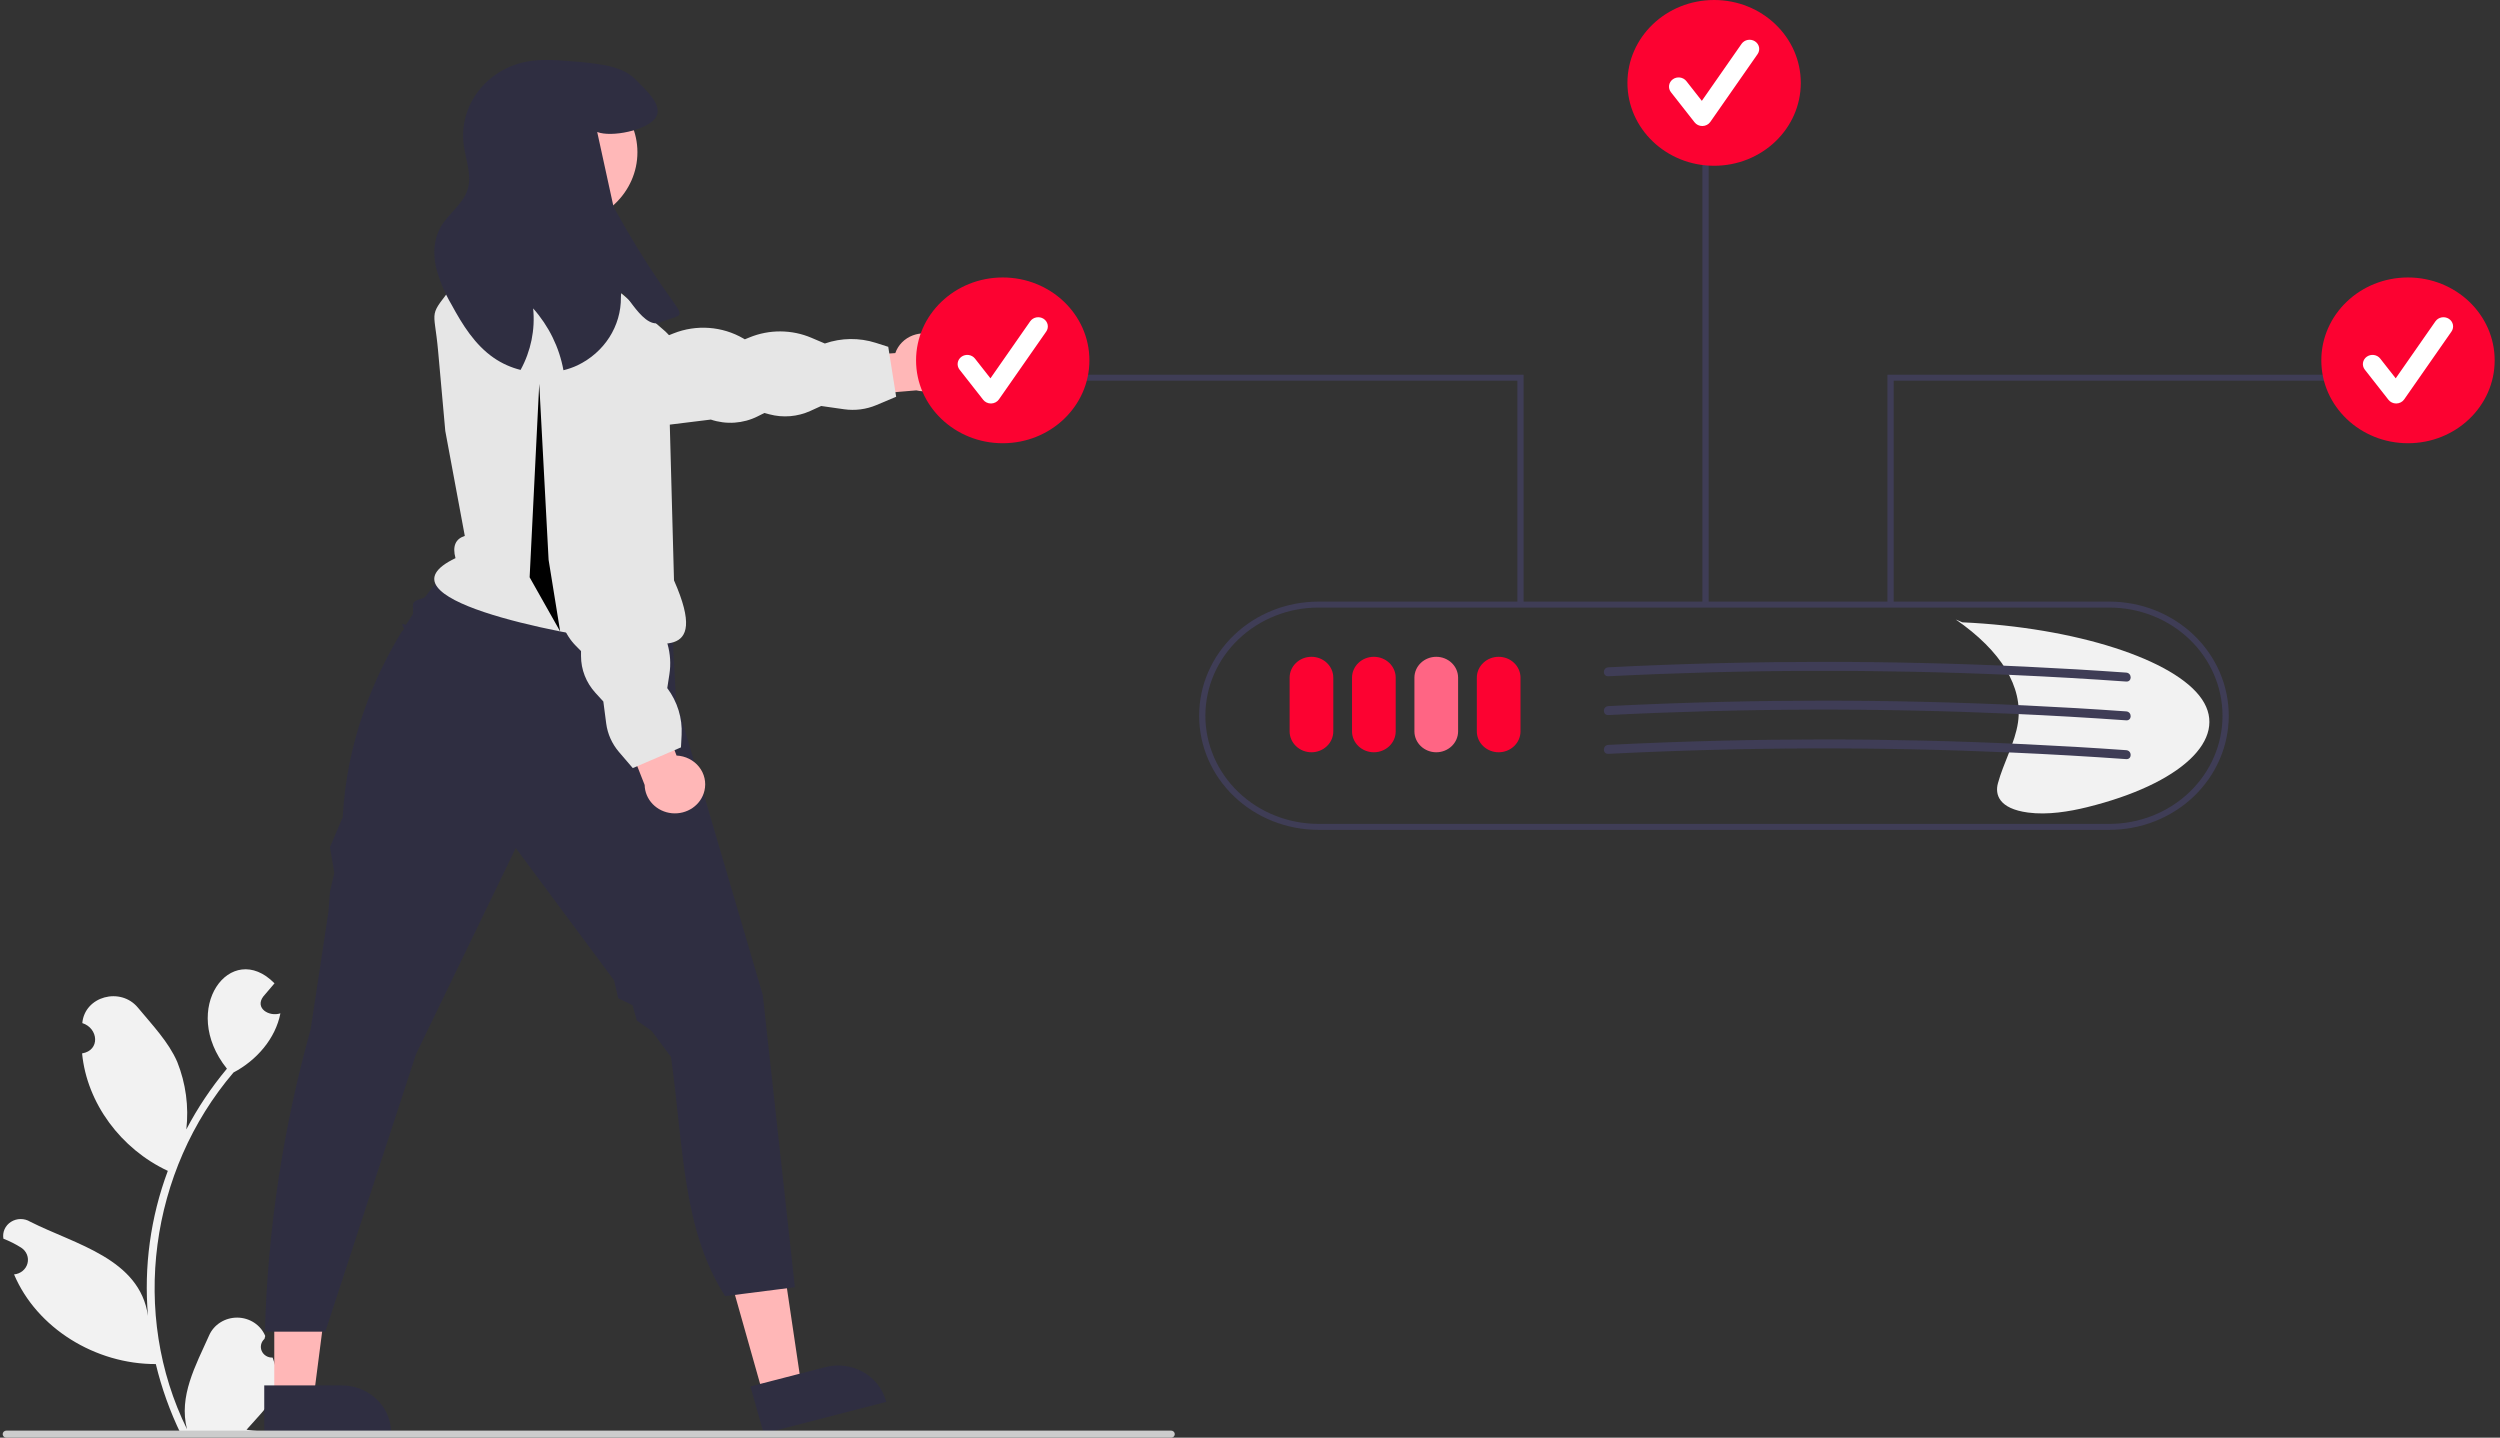 <svg xmlns="http://www.w3.org/2000/svg" width="313" height="180" viewBox="0 0 313 180" fill="none"><rect x="0" y="0" width="313" height="180" fill="#333333" stroke="none"/><path d="M34.134 169.97C33.845 169.983 33.559 169.91 33.315 169.762C33.07 169.614 32.879 169.398 32.767 169.143C32.656 168.887 32.629 168.605 32.691 168.335C32.752 168.065 32.899 167.819 33.111 167.631C33.147 167.496 33.173 167.398 33.208 167.263C32.932 166.591 32.451 166.013 31.829 165.604C31.207 165.195 30.471 164.972 29.715 164.965C28.96 164.959 28.22 165.168 27.59 165.566C26.959 165.964 26.468 166.533 26.178 167.2C24.505 170.944 22.34 174.82 23.417 178.944C16.305 164.531 18.724 146.602 29.234 134.276C32.139 132.746 34.494 130.027 35.107 126.87C33.669 127.335 31.877 126.217 32.958 124.769C33.426 124.215 33.899 123.666 34.368 123.113C28.906 117.55 22.398 126.292 28.41 133.8C26.444 136.157 24.74 138.705 23.328 141.402C23.654 138.538 23.265 135.642 22.192 132.951C21.104 130.442 19.066 128.33 17.272 126.162C15.09 123.519 10.598 124.738 10.305 128.091C12.319 128.724 12.58 131.506 10.277 131.887C10.88 138.124 15.142 143.856 21.011 146.592C18.843 152.407 17.997 158.597 18.528 164.75C17.492 157.559 9.42 155.814 3.778 152.956C3.419 152.736 3.001 152.621 2.574 152.624C2.148 152.627 1.731 152.749 1.376 152.975C1.021 153.2 0.742 153.52 0.573 153.895C0.405 154.27 0.354 154.683 0.427 155.085C1.205 155.388 1.951 155.764 2.652 156.207C2.98 156.419 3.232 156.722 3.373 157.075C3.515 157.429 3.538 157.816 3.44 158.182C3.343 158.549 3.129 158.878 2.828 159.124C2.527 159.37 2.154 159.521 1.76 159.556C4.604 166.287 11.957 170.806 19.508 170.781C20.234 173.797 21.285 176.732 22.646 179.539H33.854C33.894 179.42 33.93 179.297 33.966 179.178C32.929 179.241 31.887 179.181 30.865 179.002C33.609 175.894 35.732 174.309 34.134 169.97Z" fill="#F2F2F2"></path><path d="M58.71 58.187L60.535 73.924L83.838 74.308L81.026 55.482L58.71 58.187Z" fill="#FFB7B7"></path><path d="M95.586 174.754L100.341 173.526L97.649 155.402L90.631 157.215L95.586 174.754Z" fill="#FFB7B7"></path><path d="M93.953 173.583L103.318 171.164C104.901 170.755 106.589 170.964 108.011 171.746C109.433 172.527 110.471 173.816 110.899 175.33L110.951 175.515L95.618 179.476L93.953 173.583Z" fill="#2F2E41"></path><path d="M34.339 174.993L39.265 174.992L41.609 156.824L34.339 156.824L34.339 174.993Z" fill="#FFB7B7"></path><path d="M33.083 173.455L42.784 173.455C44.423 173.455 45.996 174.077 47.155 175.186C48.315 176.295 48.966 177.798 48.966 179.366V179.558L33.083 179.559L33.083 173.455Z" fill="#2F2E41"></path><path d="M60.166 64.767L56.847 70.478C55.562 71.786 54.376 73.18 53.296 74.648C52.989 75.056 52.117 74.983 51.79 75.446C51.556 75.778 51.87 76.633 51.629 76.993C51.37 77.378 51.108 77.779 50.843 78.196C50.746 78.349 50.044 77.673 50.552 78.661C50.634 78.822 50.361 78.971 50.265 79.129C46.902 84.672 43.41 92.638 42.912 102.311L41.313 106.059L41.856 109.287L41.313 111.625L41.121 114.148L38.891 128.886C35.44 141.243 33.518 153.943 33.164 166.728H40.731L52.085 131.981L64.575 106.176L76.885 122.743L77.4 124.984L79.199 125.856L79.729 127.766L81.599 129.086L84.011 132.332C85.612 143.936 85.468 153.984 90.788 162.276L99.519 161.162L95.501 124.577L84.642 87.643L83.543 67.533L60.166 64.767Z" fill="#2F2E41"></path><path d="M58.193 67.097L55.749 53.952L54.851 43.945C54.343 38.269 53.509 39.968 57.028 35.371L65.759 29.805H72.744L76.236 35.371L83.295 41.491C87.868 45.887 84.288 50.096 83.789 50.638L84.385 72.663C89.113 83.345 81.509 80.001 78.565 80.456C69.834 79.343 46.551 74.89 57.028 69.88C56.619 68.37 57.038 67.465 58.193 67.097Z" fill="#E6E6E6"></path><path d="M117.461 42.172C116.977 41.921 116.441 41.775 115.891 41.743C115.341 41.712 114.791 41.797 114.279 41.991C113.767 42.185 113.306 42.484 112.928 42.867C112.55 43.25 112.264 43.707 112.091 44.207L103.504 44.811L102.616 49.89L114.729 48.874C115.626 49.097 116.578 48.997 117.404 48.593C118.229 48.189 118.871 47.51 119.208 46.684C119.545 45.858 119.553 44.942 119.231 44.111C118.909 43.279 118.28 42.589 117.461 42.172Z" fill="#FFB7B7"></path><path d="M112.199 49.674L109.714 50.721C108.446 51.254 107.046 51.434 105.676 51.238L102.812 50.83L101.46 51.447C99.858 52.178 98.033 52.329 96.323 51.872L95.7 51.705L94.855 52.13C93.959 52.579 92.977 52.846 91.968 52.915C90.96 52.984 89.948 52.853 88.995 52.53L83.725 53.179L68.606 43.938C67.836 43.788 67.113 43.466 66.498 42.999C65.67 42.359 65.085 41.477 64.834 40.488C64.582 39.5 64.678 38.459 65.106 37.528C65.533 36.596 66.27 35.825 67.202 35.333C68.133 34.841 69.208 34.656 70.261 34.806L83.712 41.984L84.329 41.739C85.734 41.18 87.257 40.946 88.774 41.056C90.291 41.166 91.76 41.617 93.061 42.372L93.253 42.483L93.855 42.237C95.079 41.737 96.398 41.483 97.729 41.493C99.06 41.502 100.375 41.774 101.591 42.292L103.272 43.007C105.327 42.29 107.576 42.261 109.651 42.924L111.209 43.422L112.199 49.674Z" fill="#E6E6E6"></path><path d="M88.197 98.995C88.319 98.481 88.323 97.948 88.206 97.433C88.09 96.919 87.857 96.434 87.524 96.015C87.191 95.596 86.766 95.251 86.278 95.006C85.791 94.76 85.253 94.62 84.703 94.595L81.786 86.849L76.431 87.396L80.711 98.28C80.728 99.166 81.085 100.016 81.714 100.668C82.342 101.32 83.199 101.729 84.122 101.817C85.045 101.905 85.969 101.666 86.72 101.146C87.471 100.626 87.997 99.861 88.197 98.995Z" fill="#FFB7B7"></path><path d="M79.225 96.165L77.503 94.158C76.625 93.133 76.068 91.892 75.896 90.578L75.538 87.83L74.553 86.751C73.385 85.472 72.742 83.832 72.744 82.134L72.744 81.515L72.089 80.85C71.396 80.147 70.862 79.313 70.522 78.403C70.181 77.493 70.041 76.525 70.11 75.561L68.04 70.881L66.602 47.795L66.32 43.039C66.264 42.289 66.394 41.538 66.699 40.845C67.12 39.911 67.852 39.135 68.78 38.637C69.708 38.14 70.782 37.948 71.835 38.092C72.889 38.235 73.864 38.706 74.61 39.432C75.356 40.158 75.831 41.098 75.963 42.108L79.312 67.859L79.725 68.362C80.665 69.506 81.311 70.846 81.608 72.273C81.905 73.7 81.846 75.174 81.435 76.575L81.375 76.781L81.784 77.27C82.618 78.263 83.227 79.409 83.576 80.638C83.924 81.866 84.004 83.15 83.809 84.41L83.541 86.15C84.815 87.85 85.449 89.914 85.339 92.003L85.257 93.573L79.225 96.165Z" fill="#E6E6E6"></path><path d="M70.31 28.143C75.554 28.143 79.805 24.078 79.805 19.064C79.805 14.049 75.554 9.984 70.31 9.984C65.067 9.984 60.816 14.049 60.816 19.064C60.816 24.078 65.067 28.143 70.31 28.143Z" fill="#FFB8B8"></path><path d="M76.819 25.909L74.77 16.525C76.568 17.226 80.957 16.308 82.057 14.777C83.157 13.247 80.852 11.26 79.525 9.907C78.57 8.939 77.191 8.465 75.835 8.187C74.388 7.926 72.927 7.752 71.458 7.664C69.601 7.519 67.721 7.375 65.893 7.725C63.462 8.199 61.307 9.529 59.855 11.452C58.402 13.375 57.759 15.75 58.053 18.106C58.291 19.993 59.118 21.907 58.547 23.727C57.965 25.575 56.103 26.777 55.142 28.475C54.304 29.967 54.217 31.77 54.578 33.429C55.003 35.078 55.661 36.664 56.534 38.143C57.896 40.654 59.45 43.175 61.848 44.822C62.853 45.511 63.981 46.016 65.177 46.314C66.472 43.947 67.019 41.27 66.749 38.611C68.714 40.821 70.024 43.495 70.544 46.353C71.148 46.207 71.736 46.002 72.296 45.741C73.944 44.953 75.328 43.739 76.29 42.237C77.252 40.734 77.754 39.003 77.738 37.242C77.657 34.726 80.222 41.367 82.639 40.381C87.133 38.548 85.581 41.692 76.819 25.909Z" fill="#2F2E41"></path><path d="M275.69 87.554C272.33 82.57 259.837 78.556 245.688 77.915L244.86 77.562C250.574 81.505 253.295 86.002 252.654 90.442C252.285 92.998 250.831 95.517 250.14 98.064C249.76 99.463 250.237 101.239 253.902 101.731C256.379 102.063 259.113 101.6 261.294 101.062C273.056 98.162 279.05 92.537 275.69 87.554Z" fill="#F2F2F2"></path><path d="M0.334 179.555C0.334 179.614 0.346 179.672 0.369 179.726C0.392 179.78 0.427 179.829 0.47 179.87C0.513 179.912 0.564 179.944 0.621 179.967C0.677 179.989 0.738 180 0.799 180H146.618C146.742 180 146.86 179.953 146.947 179.87C147.034 179.786 147.083 179.673 147.083 179.555C147.083 179.438 147.034 179.325 146.947 179.241C146.86 179.158 146.742 179.111 146.618 179.111H0.799C0.738 179.111 0.677 179.122 0.621 179.144C0.564 179.167 0.513 179.199 0.47 179.241C0.427 179.282 0.392 179.331 0.369 179.385C0.346 179.439 0.334 179.497 0.334 179.555Z" fill="#CCCCCC"></path><path d="M264.099 103.897H165.073C161.111 103.897 157.31 102.392 154.508 99.712C151.706 97.033 150.132 93.398 150.132 89.609C150.132 85.82 151.706 82.185 154.508 79.506C157.31 76.826 161.111 75.321 165.073 75.321H264.099C268.062 75.321 271.862 76.826 274.664 79.506C277.466 82.185 279.041 85.82 279.041 89.609C279.041 93.398 277.466 97.033 274.664 99.712C271.862 102.392 268.062 103.897 264.099 103.897ZM165.073 76.068C161.318 76.068 157.716 77.495 155.061 80.034C152.405 82.574 150.913 86.018 150.913 89.609C150.913 93.2 152.405 96.644 155.061 99.184C157.716 101.723 161.318 103.15 165.073 103.15H264.099C267.854 103.15 271.456 101.723 274.112 99.184C276.767 96.644 278.259 93.2 278.259 89.609C278.259 86.018 276.767 82.574 274.112 80.034C271.456 77.495 267.854 76.068 264.099 76.068H165.073Z" fill="#3F3D56"></path><path d="M164.195 94.185C163.47 94.184 162.775 93.908 162.262 93.418C161.749 92.928 161.461 92.263 161.46 91.57V84.846C161.46 84.153 161.748 83.488 162.261 82.998C162.774 82.507 163.469 82.232 164.195 82.232C164.92 82.232 165.615 82.507 166.128 82.998C166.641 83.488 166.929 84.153 166.929 84.846V91.57C166.928 92.263 166.64 92.928 166.127 93.418C165.614 93.908 164.919 94.184 164.195 94.185Z" fill="#FC0231"></path><path d="M172.007 94.185C171.282 94.184 170.587 93.908 170.075 93.418C169.562 92.928 169.274 92.263 169.273 91.57V84.846C169.273 84.153 169.561 83.488 170.074 82.998C170.586 82.507 171.282 82.232 172.007 82.232C172.732 82.232 173.428 82.507 173.941 82.998C174.454 83.488 174.742 84.153 174.742 84.846V91.57C174.741 92.263 174.452 92.928 173.94 93.418C173.427 93.908 172.732 94.184 172.007 94.185Z" fill="#FC0231"></path><path d="M179.82 94.185C179.095 94.184 178.4 93.908 177.887 93.418C177.375 92.928 177.086 92.263 177.085 91.57V84.846C177.085 84.153 177.374 83.488 177.886 82.998C178.399 82.507 179.095 82.232 179.82 82.232C180.545 82.232 181.241 82.507 181.753 82.998C182.266 83.488 182.554 84.153 182.554 84.846V91.57C182.553 92.263 182.265 92.928 181.752 93.418C181.24 93.908 180.545 94.184 179.82 94.185Z" fill="#FF6584"></path><path d="M187.633 94.185C186.908 94.184 186.213 93.908 185.7 93.418C185.187 92.928 184.899 92.263 184.898 91.57V84.846C184.898 84.153 185.186 83.488 185.699 82.998C186.212 82.507 186.907 82.232 187.633 82.232C188.358 82.232 189.053 82.507 189.566 82.998C190.079 83.488 190.367 84.153 190.367 84.846V91.57C190.366 92.263 190.078 92.928 189.565 93.418C189.052 93.908 188.357 94.184 187.633 94.185Z" fill="#FC0231"></path><path d="M190.757 75.695H189.976V47.663H134.25V46.916H190.757V75.695Z" fill="#3F3D56"></path><path d="M125.543 55.493C131.536 55.493 136.394 50.848 136.394 45.117C136.394 39.385 131.536 34.739 125.543 34.739C119.549 34.739 114.691 39.385 114.691 45.117C114.691 50.848 119.549 55.493 125.543 55.493Z" fill="#FC0231"></path><path d="M124.062 50.517C123.875 50.517 123.69 50.475 123.522 50.395C123.355 50.315 123.209 50.199 123.096 50.055L120.136 46.281C120.041 46.159 119.971 46.021 119.932 45.874C119.892 45.728 119.883 45.575 119.906 45.425C119.928 45.274 119.981 45.13 120.062 44.999C120.143 44.869 120.25 44.755 120.377 44.664C120.504 44.573 120.648 44.507 120.802 44.469C120.955 44.431 121.115 44.423 121.272 44.444C121.429 44.466 121.58 44.517 121.717 44.594C121.853 44.672 121.972 44.774 122.067 44.896L124.004 47.365L128.979 40.23C129.157 39.975 129.433 39.799 129.746 39.739C130.06 39.679 130.386 39.741 130.652 39.91C130.918 40.08 131.103 40.344 131.166 40.644C131.229 40.944 131.165 41.255 130.988 41.51L125.067 50.003C124.959 50.157 124.815 50.284 124.646 50.373C124.478 50.462 124.289 50.512 124.096 50.517C124.084 50.517 124.073 50.517 124.062 50.517Z" fill="white"></path><path d="M237.089 75.695H236.308V46.916H292.816V47.663H237.089V75.695Z" fill="#3F3D56"></path><path d="M301.481 55.493C307.474 55.493 312.333 50.848 312.333 45.117C312.333 39.385 307.474 34.739 301.481 34.739C295.488 34.739 290.629 39.385 290.629 45.117C290.629 50.848 295.488 55.493 301.481 55.493Z" fill="#FC0231"></path><path d="M300.001 50.517C299.813 50.517 299.628 50.475 299.461 50.395C299.293 50.315 299.147 50.199 299.035 50.055L296.075 46.281C295.979 46.159 295.91 46.021 295.87 45.874C295.831 45.728 295.822 45.575 295.844 45.425C295.867 45.274 295.92 45.13 296.001 44.999C296.081 44.869 296.188 44.755 296.315 44.664C296.442 44.573 296.587 44.507 296.74 44.469C296.894 44.431 297.054 44.423 297.211 44.444C297.368 44.466 297.519 44.517 297.655 44.594C297.792 44.672 297.911 44.774 298.006 44.896L299.943 47.365L304.917 40.23C305.095 39.975 305.371 39.799 305.685 39.739C305.999 39.679 306.325 39.741 306.591 39.91C306.857 40.08 307.042 40.344 307.105 40.644C307.168 40.944 307.103 41.255 306.926 41.51L301.005 50.003C300.898 50.157 300.754 50.284 300.585 50.373C300.416 50.462 300.227 50.512 300.034 50.517C300.023 50.517 300.012 50.517 300.001 50.517Z" fill="white"></path><path d="M213.923 16.022H213.142V75.695H213.923V16.022Z" fill="#3F3D56"></path><path d="M214.607 20.754C220.6 20.754 225.459 16.108 225.459 10.377C225.459 4.646 220.6 0 214.607 0C208.614 0 203.755 4.646 203.755 10.377C203.755 16.108 208.614 20.754 214.607 20.754Z" fill="#FC0231"></path><path d="M213.126 15.778C212.939 15.778 212.754 15.736 212.587 15.656C212.419 15.576 212.273 15.459 212.161 15.316L209.2 11.541C209.105 11.42 209.036 11.282 208.996 11.135C208.957 10.988 208.948 10.835 208.97 10.685C208.992 10.535 209.046 10.39 209.126 10.26C209.207 10.129 209.314 10.015 209.441 9.924C209.568 9.833 209.712 9.767 209.866 9.729C210.02 9.692 210.18 9.684 210.337 9.705C210.494 9.727 210.645 9.778 210.781 9.855C210.917 9.932 211.037 10.035 211.132 10.156L213.069 12.626L218.043 5.49C218.221 5.236 218.497 5.059 218.811 4.999C219.125 4.939 219.45 5.001 219.717 5.171C219.983 5.341 220.168 5.604 220.231 5.904C220.293 6.204 220.229 6.516 220.052 6.771L214.131 15.264C214.024 15.417 213.88 15.544 213.711 15.633C213.542 15.723 213.353 15.772 213.16 15.777C213.149 15.778 213.138 15.778 213.126 15.778Z" fill="white"></path><path d="M201.37 84.669C209.808 84.243 218.253 84.017 226.705 83.99C235.122 83.964 243.536 84.137 251.947 84.508C256.701 84.719 261.451 84.993 266.197 85.33C266.95 85.383 266.946 84.262 266.197 84.209C257.771 83.612 249.333 83.213 240.883 83.013C232.469 82.816 224.053 82.817 215.635 83.018C210.878 83.131 206.123 83.308 201.37 83.548C200.62 83.586 200.615 84.707 201.37 84.669Z" fill="#3F3D56"></path><path d="M201.37 89.525C209.808 89.099 218.253 88.873 226.705 88.846C235.122 88.82 243.536 88.993 251.947 89.365C256.701 89.575 261.451 89.849 266.197 90.186C266.95 90.239 266.946 89.118 266.197 89.065C257.771 88.468 249.333 88.069 240.883 87.87C232.469 87.672 224.053 87.673 215.635 87.874C210.878 87.987 206.123 88.164 201.37 88.404C200.62 88.442 200.615 89.563 201.37 89.525Z" fill="#3F3D56"></path><path d="M201.37 94.381C209.808 93.956 218.253 93.729 226.705 93.702C235.122 93.676 243.536 93.849 251.947 94.221C256.701 94.431 261.451 94.705 266.197 95.042C266.95 95.095 266.946 93.974 266.197 93.921C257.771 93.324 249.333 92.925 240.883 92.726C232.469 92.528 224.053 92.529 215.635 92.73C210.878 92.843 206.123 93.02 201.37 93.26C200.62 93.298 200.615 94.419 201.37 94.381Z" fill="#3F3D56"></path><path d="M67.513 48.053L66.31 72.277L70.133 79.057L68.685 70.092L67.513 48.053Z" fill="black"></path></svg>